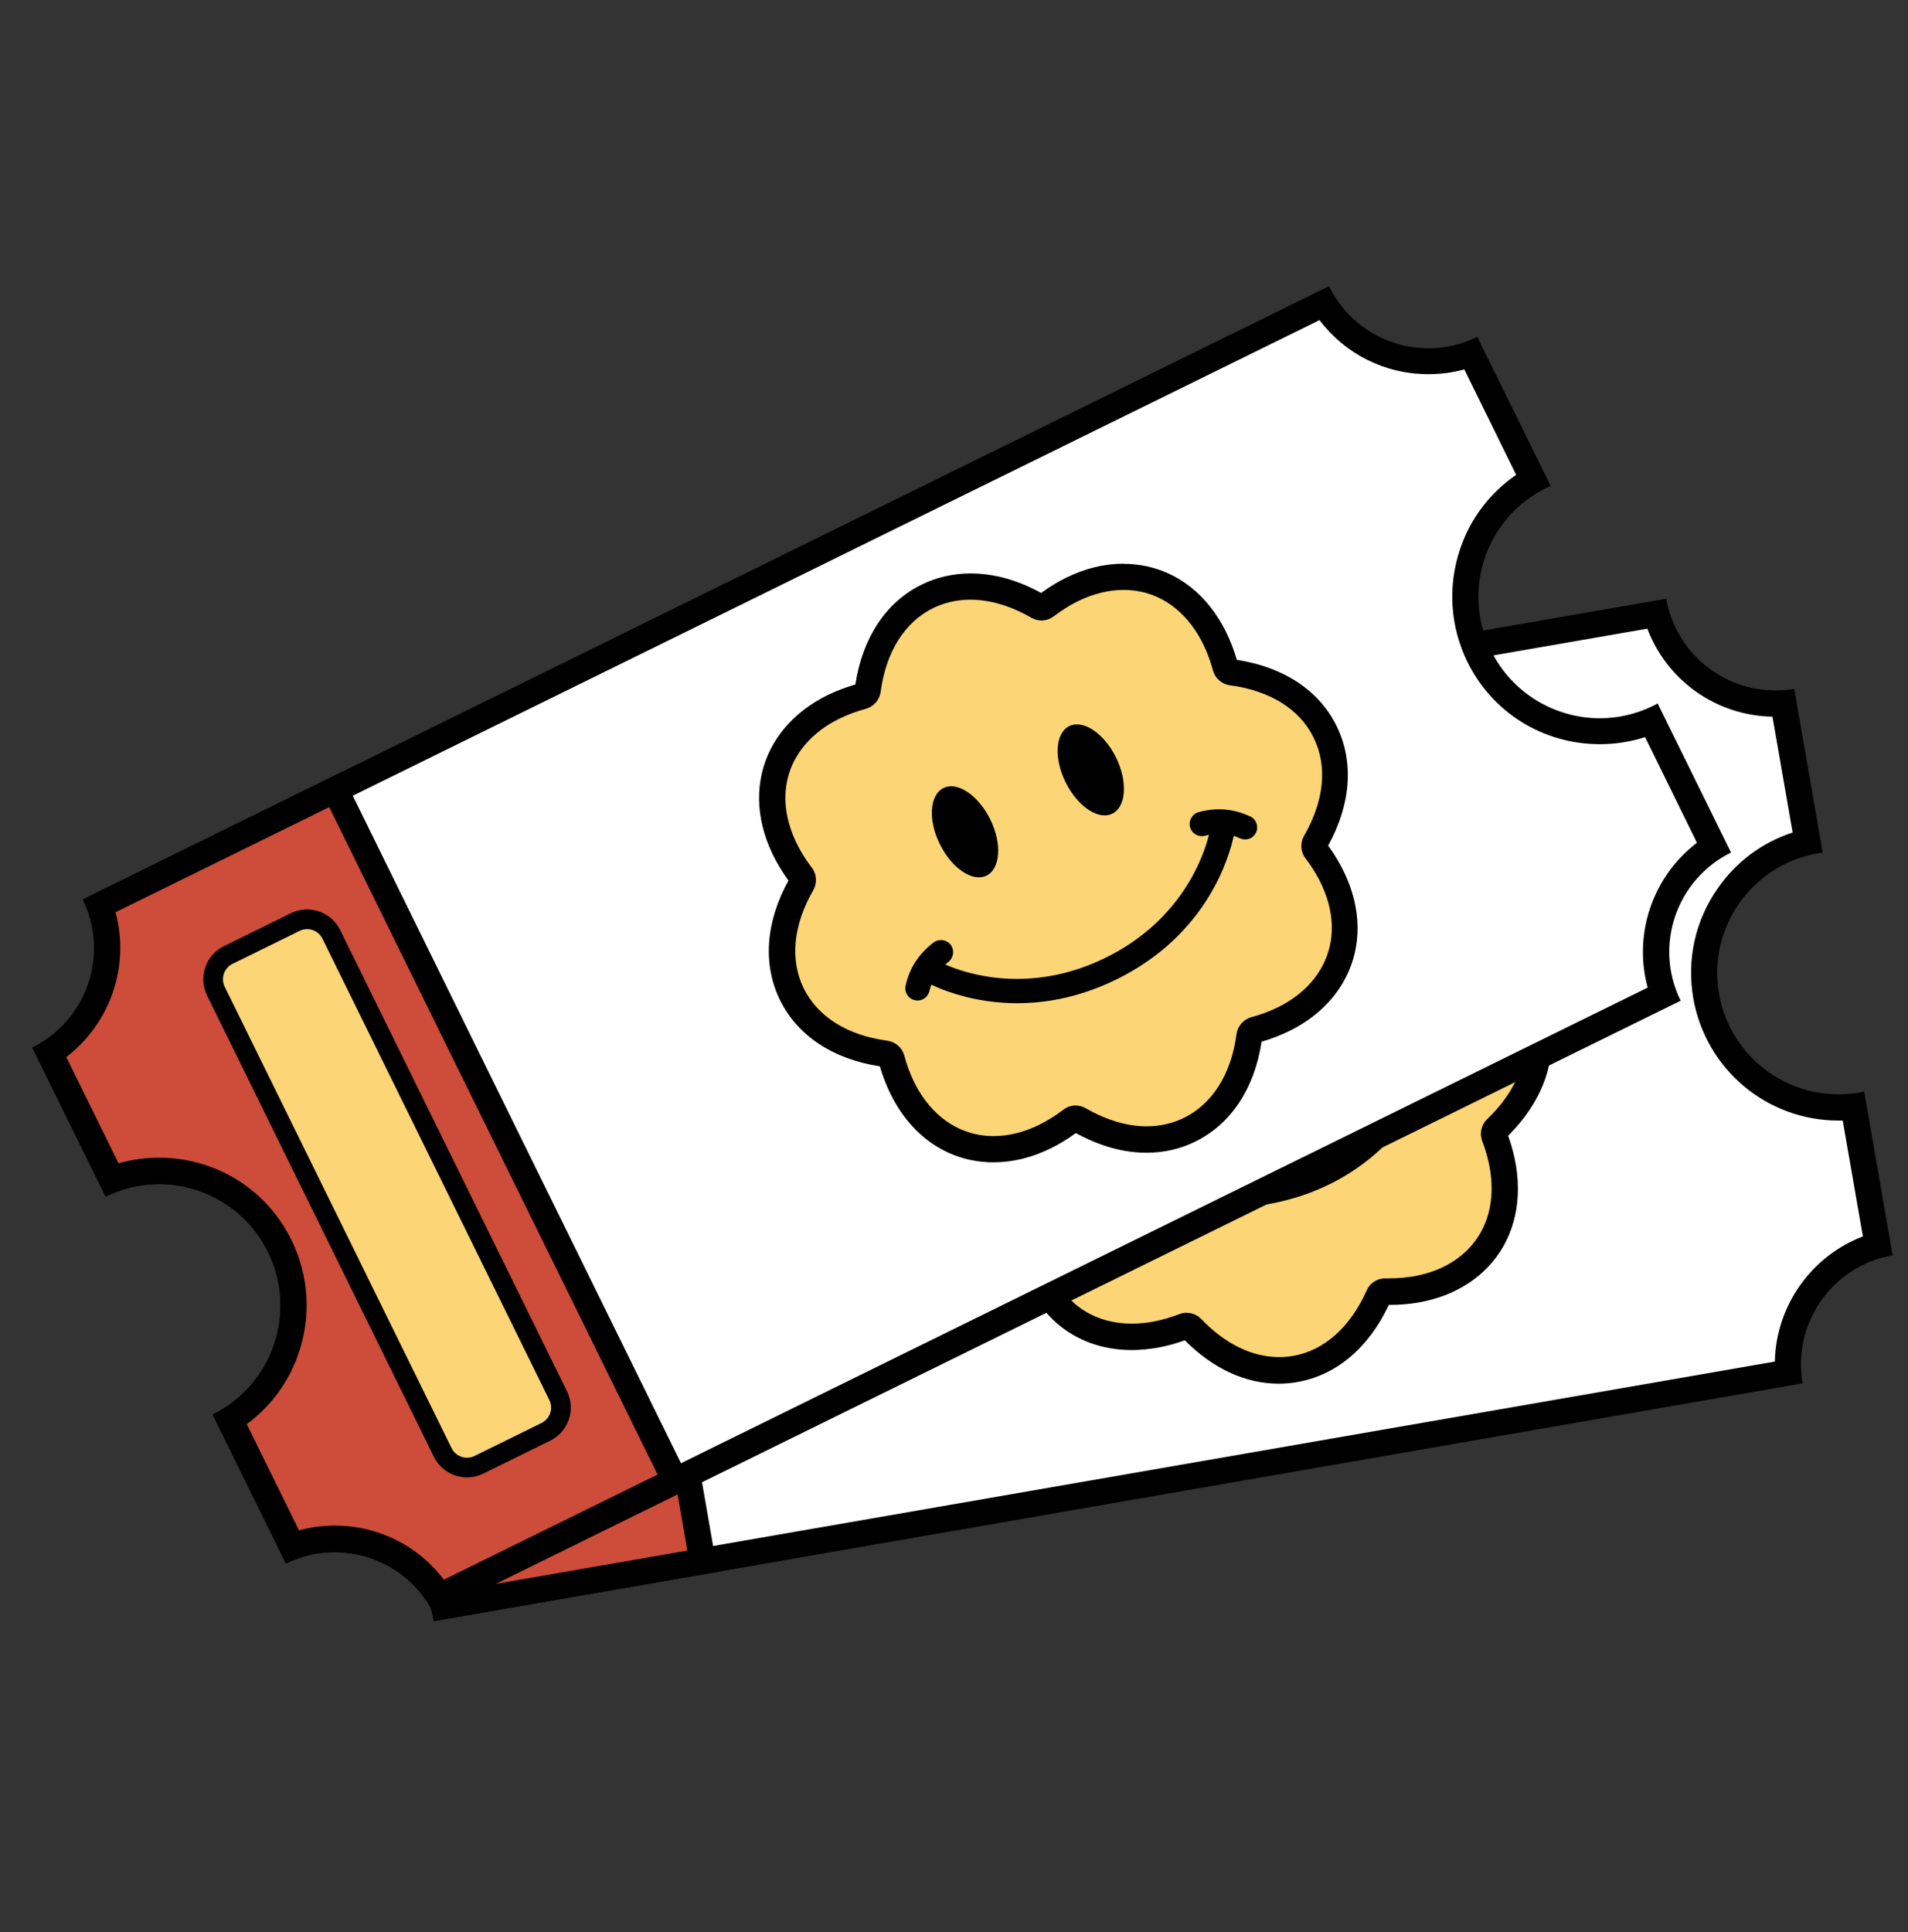 <svg xmlns="http://www.w3.org/2000/svg" fill="none" viewBox="0 0 159 161" height="161" width="159">
<rect x="0" y="0" width="159" height="161" fill="#333333" stroke="none"/>
<g clip-path="url(#clip0_3469_22128)">
<g clip-path="url(#clip1_3469_22128)">
<path fill="white" d="M36.987 133.818C35.733 129.418 31.733 126.338 27.08 126.338C26.854 126.338 26.613 126.338 26.387 126.365L24.373 114.778C29.867 113.271 33.427 107.778 32.427 102.058C31.494 96.671 26.854 92.765 21.4 92.765C21.12 92.765 20.84 92.765 20.56 92.791L18.547 81.205C23.2 79.871 26.334 75.431 26.014 70.605L138.027 51.138C139.28 55.538 143.28 58.618 147.934 58.618C148.16 58.618 148.4 58.618 148.627 58.591L150.64 70.151C147.974 70.778 145.654 72.338 144.067 74.605C142.347 77.058 141.68 80.018 142.187 82.978C143.12 88.365 147.76 92.271 153.214 92.271C153.627 92.271 154.054 92.245 154.467 92.205L156.48 103.765C154.214 104.405 152.254 105.791 150.88 107.751C149.507 109.711 148.867 112.018 149.027 114.365L37.014 133.831L36.987 133.818Z"></path>
<path fill="black" d="M137.28 52.378C138.906 56.671 142.986 59.631 147.706 59.711L149.386 69.365C146.88 70.178 144.706 71.778 143.173 73.978C141.28 76.658 140.546 79.925 141.106 83.165C142.133 89.071 147.226 93.365 153.213 93.365C153.333 93.365 153.44 93.365 153.56 93.365L155.24 103.018C150.92 104.671 148 108.818 147.906 113.445L37.746 132.578C36.12 128.285 32.04 125.325 27.32 125.245L25.626 115.525C27.973 114.671 30 113.125 31.453 111.045C33.346 108.365 34.08 105.098 33.52 101.858C32.493 95.978 27.44 91.698 21.48 91.658L19.786 81.938C21.893 81.138 23.72 79.725 25.04 77.844C26.373 75.965 27.08 73.764 27.12 71.511L137.28 52.378ZM138.853 49.885L24.8 69.698C25.666 74.711 22.306 79.498 17.293 80.365L19.666 93.991C20.253 93.885 20.84 93.845 21.413 93.845C26.24 93.845 30.506 97.311 31.36 102.231C32.32 107.738 28.626 112.978 23.12 113.925L25.493 127.551C26.026 127.458 26.56 127.418 27.08 127.418C31.48 127.418 35.373 130.578 36.16 135.071L150.213 115.258C149.346 110.245 152.706 105.458 157.72 104.591L155.346 90.938C155.213 90.965 155.08 91.004 154.946 91.031C154.36 91.138 153.773 91.178 153.2 91.178C148.373 91.178 144.106 87.711 143.253 82.791C142.293 77.284 145.986 72.058 151.493 71.098C151.626 71.071 151.76 71.071 151.893 71.045L149.52 57.391C148.986 57.484 148.453 57.525 147.933 57.525C143.533 57.525 139.64 54.364 138.853 49.871V49.885Z"></path>
<path fill="#FBD576" d="M106.56 114.178C104 114.178 101.48 112.964 99.293 110.671C99.186 110.551 99.026 110.484 98.853 110.484L98.24 109.498L98.626 110.511C97.8 110.831 96.96 111.071 96.146 111.204C95.533 111.311 94.906 111.364 94.306 111.364C92.173 111.364 90.28 110.698 88.8 109.418C86.72 107.631 85.626 104.778 85.706 101.404C85.706 101.164 85.573 100.938 85.36 100.844C81.946 99.325 79.786 96.858 79.266 93.885C78.746 90.911 79.96 87.844 82.653 85.271C82.826 85.111 82.88 84.844 82.8 84.618C81.586 81.458 81.653 78.404 83.013 76.031C84.253 73.844 86.493 72.378 89.333 71.885C90.04 71.764 90.786 71.698 91.546 71.698H91.906C92.213 71.658 92.386 71.525 92.466 71.351C93.973 67.938 96.453 65.778 99.426 65.258C99.866 65.178 100.32 65.138 100.773 65.138C103.333 65.138 105.853 66.351 108.04 68.644C108.146 68.764 108.306 68.831 108.48 68.831L109.08 69.805L108.693 68.791C109.52 68.471 110.36 68.231 111.173 68.098C111.786 67.991 112.413 67.938 113.013 67.938C115.146 67.938 117.04 68.605 118.52 69.871C120.6 71.658 121.693 74.511 121.613 77.885C121.613 78.124 121.746 78.351 121.973 78.445C125.386 79.965 127.56 82.431 128.066 85.404C128.586 88.378 127.386 91.431 124.68 94.018C124.506 94.178 124.453 94.445 124.533 94.671C125.746 97.831 125.666 100.884 124.32 103.258C123.08 105.444 120.84 106.911 118 107.404C117.293 107.524 116.546 107.591 115.773 107.591H115.426C115.106 107.631 114.946 107.751 114.866 107.938C113.346 111.351 110.88 113.524 107.906 114.031C107.466 114.111 107.013 114.151 106.56 114.151V114.178Z"></path>
<path fill="black" d="M100.772 66.258C103.012 66.258 105.266 67.351 107.252 69.418C107.586 69.751 108.025 69.938 108.479 69.938C108.572 69.938 108.666 69.938 108.772 69.911C108.879 69.898 108.985 69.858 109.092 69.818C109.852 69.525 110.625 69.311 111.372 69.178C111.932 69.085 112.492 69.031 113.025 69.031C114.879 69.031 116.545 69.605 117.812 70.711C119.639 72.284 120.599 74.831 120.532 77.871C120.519 78.551 120.905 79.178 121.532 79.458C124.599 80.818 126.545 83.004 126.999 85.605C127.452 88.218 126.359 90.924 123.932 93.245C123.439 93.711 123.279 94.445 123.519 95.071C124.612 97.924 124.559 100.645 123.372 102.725C122.292 104.618 120.319 105.898 117.826 106.338C117.172 106.445 116.492 106.511 115.799 106.511C115.692 106.511 115.585 106.511 115.479 106.511C115.479 106.511 115.465 106.511 115.452 106.511C115.345 106.511 115.252 106.511 115.146 106.538C114.599 106.631 114.119 106.991 113.892 107.511C112.532 110.578 110.345 112.524 107.745 112.978C107.359 113.044 106.972 113.071 106.586 113.071C104.346 113.071 102.092 111.978 100.105 109.898C99.785 109.565 99.332 109.378 98.879 109.378C98.785 109.378 98.692 109.378 98.585 109.404C98.479 109.418 98.372 109.458 98.266 109.498C97.492 109.791 96.732 110.005 95.986 110.138C95.425 110.231 94.865 110.285 94.332 110.285C92.479 110.285 90.812 109.711 89.546 108.604C87.719 107.031 86.759 104.484 86.826 101.444C86.839 100.764 86.452 100.138 85.826 99.858C82.759 98.498 80.812 96.311 80.359 93.711C79.906 91.111 80.999 88.391 83.425 86.085C83.919 85.618 84.079 84.885 83.839 84.258C82.746 81.404 82.785 78.698 83.972 76.591C85.039 74.698 87.025 73.418 89.519 72.978C90.172 72.871 90.852 72.805 91.559 72.805C91.665 72.805 91.772 72.805 91.879 72.805C91.879 72.805 91.892 72.805 91.906 72.805C92.012 72.805 92.106 72.805 92.212 72.778C92.759 72.684 93.239 72.325 93.466 71.805C94.826 68.738 97.012 66.791 99.612 66.338C99.999 66.271 100.385 66.231 100.772 66.231M100.772 64.071C100.252 64.071 99.746 64.111 99.239 64.204C95.986 64.764 93.279 67.044 91.599 70.631H91.559C90.732 70.631 89.919 70.698 89.145 70.831C85.986 71.378 83.466 73.044 82.066 75.525C80.599 78.111 80.466 81.378 81.679 84.738C78.865 87.525 77.639 90.831 78.199 94.098C78.759 97.351 81.039 100.058 84.626 101.738C84.626 105.311 85.852 108.338 88.106 110.285C89.785 111.725 91.932 112.485 94.319 112.485C94.986 112.485 95.665 112.418 96.346 112.311C97.132 112.178 97.932 111.965 98.732 111.671C101.079 114.031 103.785 115.285 106.559 115.285C107.065 115.285 107.585 115.245 108.092 115.151C111.345 114.591 114.052 112.311 115.732 108.725C115.746 108.725 115.759 108.725 115.785 108.725C116.612 108.725 117.426 108.658 118.199 108.525C121.359 107.978 123.865 106.311 125.279 103.845C126.745 101.258 126.892 97.991 125.679 94.631C128.479 91.844 129.719 88.525 129.159 85.271C128.599 82.018 126.319 79.311 122.732 77.631C122.732 74.058 121.506 71.031 119.252 69.085C117.572 67.644 115.425 66.885 113.039 66.885C112.372 66.885 111.692 66.938 111.012 67.058C110.226 67.191 109.426 67.404 108.639 67.698C106.292 65.338 103.585 64.098 100.812 64.098L100.772 64.071Z"></path>
<path fill="black" d="M120.065 90.431C118.945 89.431 117.585 88.911 116.051 88.885C115.491 88.885 115.025 89.325 115.011 89.885C115.011 90.445 115.451 90.911 116.011 90.924C116.118 90.924 116.225 90.924 116.331 90.938C115.398 92.525 112.158 97.138 105.198 98.351C98.238 99.564 93.611 96.325 92.211 95.138C92.305 95.098 92.411 95.044 92.518 95.004C93.038 94.805 93.305 94.218 93.105 93.698C92.905 93.178 92.318 92.911 91.798 93.111C90.358 93.658 89.265 94.605 88.545 95.911C88.278 96.404 88.451 97.018 88.945 97.284C89.158 97.404 89.385 97.431 89.611 97.391C89.905 97.338 90.171 97.165 90.331 96.885C90.425 96.725 90.518 96.578 90.625 96.431C91.931 97.605 97.238 101.791 105.558 100.351C113.878 98.911 117.465 93.178 118.291 91.631C118.438 91.738 118.585 91.844 118.718 91.965C118.958 92.178 119.278 92.258 119.558 92.204C119.771 92.165 119.985 92.058 120.145 91.885C120.518 91.471 120.478 90.818 120.065 90.458V90.431Z"></path>
<path fill="black" d="M109.133 86.991C110.399 86.765 111.119 84.778 110.746 82.578C110.373 80.378 109.013 78.751 107.746 78.978C106.479 79.204 105.746 81.165 106.133 83.391C106.519 85.618 107.866 87.218 109.133 86.991Z" clip-rule="evenodd" fill-rule="evenodd"></path>
<path fill="black" d="M97.613 88.991C98.88 88.765 99.6 86.778 99.227 84.578C98.853 82.378 97.493 80.751 96.227 80.978C94.96 81.204 94.227 83.165 94.613 85.391C95 87.618 96.347 89.218 97.613 88.991Z" clip-rule="evenodd" fill-rule="evenodd"></path>
<path fill="#CD4C3A" d="M36.987 133.818C35.733 129.418 31.733 126.338 27.08 126.338C26.854 126.338 26.613 126.338 26.387 126.365L24.373 114.778C29.867 113.271 33.427 107.778 32.427 102.058C31.494 96.671 26.854 92.765 21.4 92.765C21.12 92.765 20.84 92.765 20.56 92.791L18.547 81.205C23.2 79.871 26.334 75.431 26.014 70.605L47.574 66.858L58.56 130.071L37 133.818H36.987Z"></path>
<path fill="black" d="M46.666 68.124L57.279 129.191L37.719 132.591C36.093 128.298 32.013 125.338 27.293 125.258L25.599 115.538C27.946 114.685 29.973 113.138 31.426 111.058C33.319 108.378 34.053 105.111 33.493 101.871C32.466 95.991 27.413 91.711 21.453 91.671L19.759 81.951C21.866 81.151 23.693 79.738 25.013 77.858C26.346 75.978 27.053 73.778 27.093 71.525L46.653 68.124M48.439 65.591L24.786 69.698C25.653 74.711 22.293 79.498 17.279 80.365L19.653 93.991C20.239 93.885 20.826 93.844 21.399 93.844C26.226 93.844 30.493 97.311 31.346 102.231C32.306 107.738 28.613 112.978 23.106 113.925L25.479 127.551C26.013 127.458 26.546 127.418 27.066 127.418C31.466 127.418 35.359 130.578 36.146 135.071L59.799 130.965C58.933 125.951 49.319 70.618 48.439 65.605V65.591Z"></path>
<path fill="white" d="M41.25 76.493L35.128 77.556C33.902 77.77 33.081 78.936 33.294 80.162L40.628 122.357C40.841 123.583 42.008 124.404 43.234 124.191L49.355 123.127C50.581 122.914 51.403 121.747 51.189 120.521L43.856 78.327C43.643 77.101 42.476 76.279 41.25 76.493Z"></path>
<path fill="black" d="M47.532 124.471C46.972 124.698 46.306 124.458 45.666 124.631C45.026 124.805 44.359 124.885 43.706 124.978C43.426 125.018 42.946 125.165 42.479 125.218C41.986 125.271 41.586 124.885 41.066 124.911C41.012 124.911 40.946 124.845 40.892 124.805C40.399 124.458 39.959 123.991 39.692 123.431C39.559 123.165 39.466 122.845 39.426 122.565C39.399 122.365 39.386 122.165 39.386 121.965C39.399 121.045 39.132 120.178 39.052 119.285C38.466 117.898 38.466 116.405 38.159 114.965C38.066 114.511 37.919 114.071 38.039 113.565C38.146 113.138 37.746 112.711 37.986 112.245C37.999 112.205 37.919 112.138 37.906 112.071C37.852 111.925 37.746 111.791 37.746 111.645C37.772 110.778 37.772 110.791 37.506 110.125C37.479 110.045 37.586 109.925 37.572 109.831C37.519 109.445 37.479 109.058 37.386 108.685C37.306 108.351 37.412 107.951 37.066 107.671C36.986 107.605 37.012 107.458 36.999 107.338C36.932 106.978 36.892 106.618 36.812 106.258C36.719 105.845 36.772 105.405 36.466 105.045C36.332 104.885 36.559 104.578 36.492 104.485C36.346 104.311 36.292 104.138 36.279 103.938C36.279 103.751 36.346 103.551 36.319 103.365C36.292 103.205 36.132 103.058 36.106 102.898C36.012 102.498 36.052 102.045 35.866 101.698C35.652 101.325 35.626 100.938 35.546 100.551C35.452 100.151 35.426 99.738 35.319 99.338C35.239 99.031 35.319 98.725 35.319 98.418C35.319 98.111 35.079 97.818 35.319 97.498C35.319 97.485 35.319 97.458 35.319 97.431C35.266 96.805 35.239 96.178 35.146 95.565L34.599 92.378C34.546 92.071 34.399 91.778 34.586 91.458C34.626 91.391 34.532 91.271 34.546 91.191C34.626 90.871 34.146 90.725 34.292 90.405C34.439 90.125 34.292 89.871 34.252 89.618C34.226 89.325 34.146 89.031 34.106 88.738C34.079 88.538 34.012 88.351 33.852 88.218C34.079 87.951 33.852 87.658 33.932 87.378C33.986 87.191 34.026 86.911 33.906 86.805C33.652 86.565 33.706 86.258 33.626 85.991C33.519 85.591 33.532 85.151 33.266 84.778C33.159 84.618 33.159 84.378 33.159 84.178C33.159 83.991 33.226 83.791 33.199 83.605C33.159 83.258 33.092 82.911 32.892 82.591C32.719 82.311 32.892 81.911 32.559 81.658C32.519 81.631 32.506 81.525 32.519 81.458C32.586 81.111 32.599 80.805 32.372 80.471C32.172 80.178 32.239 79.511 32.372 79.058C32.492 78.551 32.706 78.005 33.106 77.671C33.346 77.471 33.239 77.058 33.719 77.018C33.972 77.018 34.292 76.751 34.612 76.685C34.972 76.591 35.172 76.511 35.399 76.538C36.572 76.645 37.679 76.191 38.826 76.098C39.306 76.058 39.772 75.738 40.279 75.991C40.612 75.685 40.946 75.831 41.399 75.605C41.679 75.471 41.959 75.498 42.226 75.551C43.132 75.698 43.946 76.258 44.426 77.045C44.666 77.418 44.826 77.911 44.879 78.285L45.052 79.218C45.212 80.031 45.439 80.831 45.612 81.645C45.666 81.871 45.732 82.098 45.612 82.365C45.532 82.565 45.572 82.898 45.812 83.111C45.852 83.151 45.906 83.245 45.892 83.285C45.612 83.818 46.066 84.205 46.159 84.658C46.346 85.551 46.266 86.458 46.452 87.338C46.492 87.525 46.426 87.765 46.692 87.871C46.519 88.058 46.626 88.151 46.759 88.311C46.892 88.485 46.946 88.778 46.866 88.965C46.746 89.218 46.839 89.405 46.866 89.618C46.892 89.845 46.946 90.071 46.972 90.298L47.306 93.178C47.332 93.365 47.266 93.565 47.252 93.751C47.252 93.951 47.399 94.125 47.212 94.338C47.146 94.418 47.239 94.605 47.266 94.738C47.346 95.218 47.306 95.751 47.546 96.138C47.786 96.525 47.652 97.018 48.026 97.351C48.132 97.445 48.079 97.658 48.119 97.818C48.306 98.445 48.172 99.138 48.599 99.698C48.439 99.965 48.519 100.218 48.586 100.485C48.626 100.671 48.546 100.911 48.812 101.031C48.839 101.045 48.852 101.111 48.852 101.151C48.839 101.391 48.732 101.618 48.812 101.871C48.879 102.085 49.052 102.231 49.092 102.458C49.226 103.298 49.106 104.178 49.359 105.005C49.212 105.271 49.292 105.525 49.332 105.791C49.399 106.258 49.706 106.645 49.732 107.125C49.759 107.578 49.786 108.071 49.972 108.471C50.319 109.165 50.306 109.911 50.479 110.631C50.519 110.818 50.639 111.018 50.452 111.218C50.412 111.271 50.452 111.471 50.546 111.511C50.706 111.605 50.639 111.765 50.719 111.871C50.919 112.178 50.412 112.591 50.879 112.845L51.066 113.925L51.252 115.005C51.279 115.178 51.346 115.325 51.239 115.525C51.159 115.658 51.186 115.938 51.306 116.045C51.572 116.285 51.532 116.578 51.586 116.858C51.746 117.685 51.892 118.525 52.026 119.365C52.079 119.751 52.052 120.085 52.066 120.511C52.092 121.005 52.172 121.618 51.799 122.018C51.772 122.045 51.759 122.098 51.746 122.138C51.692 122.325 51.652 122.551 51.532 122.711C51.359 122.925 50.999 123.031 50.946 123.178C50.826 123.498 50.559 123.458 50.372 123.538C49.772 123.778 49.346 123.378 49.332 122.871C49.332 122.751 49.332 122.631 49.372 122.538C49.492 121.925 49.452 121.991 49.706 121.765C49.959 121.471 50.439 121.218 50.172 120.485C50.359 119.885 50.066 119.325 50.026 118.751C49.986 118.151 50.106 117.511 49.852 116.965C49.586 116.418 49.532 115.845 49.439 115.271C49.372 114.831 49.399 114.391 49.346 113.951C49.292 113.498 49.146 113.045 49.132 112.591C49.132 112.311 49.266 111.991 49.106 111.751C48.772 111.231 48.879 110.605 48.652 110.071C48.346 109.325 48.332 108.525 48.079 107.791C47.946 107.391 47.812 106.991 47.746 106.578C47.719 106.391 47.679 106.205 47.746 105.991C47.826 105.765 47.772 105.458 47.572 105.231C47.492 105.138 47.412 104.965 47.452 104.871C47.626 104.458 47.452 104.071 47.386 103.685C47.332 103.445 47.506 103.125 47.386 102.991C47.186 102.765 47.212 102.525 47.159 102.298C47.119 102.138 47.012 101.965 47.186 101.778C47.226 101.725 47.226 101.565 47.159 101.525C46.852 101.298 46.919 100.951 46.866 100.645C46.719 99.925 46.599 99.205 46.492 98.471C46.399 97.871 46.026 97.351 46.026 96.725C45.706 96.405 45.746 95.978 45.679 95.591C45.626 95.298 45.679 94.978 45.679 94.671C45.679 94.365 45.586 94.085 45.639 93.751C45.719 93.338 45.506 92.898 45.452 92.471C45.426 92.231 45.239 92.005 45.452 91.751C45.479 91.711 45.452 91.605 45.412 91.578C45.092 91.311 45.106 90.925 45.159 90.631C45.252 90.151 45.092 89.738 45.052 89.298C45.012 88.938 44.919 88.578 44.879 88.218C44.852 87.951 44.746 87.711 44.812 87.418C44.866 87.191 44.666 86.938 44.612 86.698C44.559 86.458 44.519 86.205 44.479 85.951L44.332 85.138L44.186 84.325C44.132 84.031 44.066 83.738 44.039 83.445C44.012 83.165 44.079 82.871 44.039 82.591C43.932 81.818 43.519 81.098 43.492 80.298C43.266 80.125 43.372 79.898 43.372 79.671C43.372 79.458 43.412 79.218 43.186 79.045C43.119 78.991 43.119 78.885 43.092 78.805C43.026 78.605 43.186 78.418 43.012 78.338C42.892 78.271 42.919 78.111 42.839 78.005C42.759 77.911 42.732 77.698 42.492 77.805C42.519 77.365 42.039 77.738 41.932 77.551C41.879 77.485 41.812 77.458 41.732 77.418C41.692 77.391 41.652 77.351 41.626 77.378C41.532 77.418 41.506 77.458 41.386 77.498C41.266 77.538 41.146 77.578 41.026 77.618C40.786 77.685 40.532 77.725 40.279 77.765C39.772 77.831 39.266 77.885 38.772 78.018C38.652 78.045 38.546 78.138 38.426 78.191C38.372 78.218 38.306 78.231 38.239 78.231C37.666 78.191 37.679 78.205 37.186 78.418C37.066 78.471 36.919 78.471 36.786 78.511C36.452 78.605 36.106 78.605 35.772 78.818C35.359 79.045 35.199 78.778 34.959 78.778C34.759 78.778 34.506 78.818 34.386 79.005C34.226 79.245 34.146 79.525 34.132 79.805C34.132 80.005 34.239 80.591 34.306 81.005C34.319 81.111 34.306 81.285 34.372 81.338C34.679 81.551 34.892 81.751 34.492 82.071C34.479 82.085 34.492 82.178 34.519 82.191C34.839 82.365 34.746 82.685 34.786 82.925C34.919 83.885 35.386 84.778 35.452 85.751C35.452 85.911 35.572 86.111 35.492 86.218C35.332 86.445 35.666 86.485 35.626 86.658C35.599 86.805 35.746 86.991 35.679 87.125C35.466 87.605 35.639 88.058 35.799 88.445C35.946 88.805 36.119 89.178 36.079 89.525C36.012 90.218 36.199 90.858 36.292 91.525C36.386 92.205 36.506 92.885 36.652 93.551C36.706 93.831 36.652 94.138 36.932 94.351C36.986 94.391 36.986 94.525 36.986 94.618C36.986 94.831 36.919 95.058 36.959 95.258C36.999 95.471 37.132 95.658 37.199 95.858C37.266 96.018 37.252 96.178 37.412 96.338C37.532 96.445 37.492 96.685 37.399 96.911C37.212 97.351 37.012 97.805 37.146 98.311C37.266 98.751 37.306 99.218 37.399 99.658C37.439 99.845 37.452 100.031 37.612 100.205C37.759 100.365 37.759 100.685 37.719 100.911C37.652 101.285 37.692 101.605 37.892 101.925C37.959 102.031 37.986 102.178 38.012 102.298L38.426 104.671C38.452 104.858 38.546 105.058 38.386 105.245C38.626 105.338 38.586 105.538 38.599 105.711C38.626 105.965 38.572 106.231 38.599 106.498C38.626 106.805 38.706 107.098 38.879 107.378C39.052 107.631 38.906 108.005 39.146 108.271C39.186 108.325 39.079 108.458 39.106 108.538C39.212 108.871 39.079 109.285 39.426 109.538C39.452 109.565 39.466 109.631 39.452 109.671C39.212 110.125 39.519 110.471 39.666 110.845C39.826 111.258 39.639 111.685 39.719 112.098C39.812 112.565 39.986 113.045 39.946 113.525C39.879 114.338 40.106 115.085 40.226 115.871C40.332 116.671 40.479 117.458 40.639 118.245C40.706 118.591 40.879 118.911 40.959 119.245C41.052 119.618 41.092 120.005 41.159 120.391L41.346 121.471C41.372 121.645 41.492 121.818 41.332 121.991C41.306 122.031 41.306 122.138 41.332 122.178C41.586 122.418 41.599 122.498 41.559 122.805C41.546 122.885 41.639 122.938 41.666 123.005C41.746 123.218 42.012 123.205 42.186 123.231C42.332 123.258 42.479 123.498 42.666 123.231C42.692 123.205 42.759 123.205 42.772 123.231C43.012 123.751 43.599 122.791 44.146 123.165C44.306 122.858 44.559 123.138 44.719 123.058C44.946 122.965 45.146 122.845 45.386 122.805C45.612 122.765 45.839 122.738 46.066 122.685C46.466 122.578 46.906 122.631 47.279 122.338C47.399 122.245 47.652 122.151 47.852 122.338C47.892 122.365 47.972 122.338 48.039 122.338C48.479 122.178 49.066 122.311 49.252 122.685C49.359 122.898 49.399 123.191 49.386 123.431C49.386 123.551 49.199 123.658 49.092 123.765C48.906 123.951 48.732 124.191 48.506 124.298C48.239 124.418 47.919 124.418 47.559 124.485L47.532 124.471Z"></path>
<path fill="white" d="M36.626 133.031C34.746 130.044 31.492 128.218 27.892 128.218C26.679 128.218 25.479 128.431 24.346 128.844L19.159 118.298C23.999 115.298 25.879 109.044 23.306 103.831C21.399 99.964 17.546 97.564 13.239 97.564C11.879 97.564 10.559 97.805 9.306 98.284L4.119 87.738C6.119 86.484 7.612 84.604 8.372 82.338C9.146 80.071 9.106 77.671 8.292 75.458L110.332 25.271C112.212 28.258 115.466 30.084 119.066 30.084C120.292 30.084 121.479 29.871 122.612 29.458L127.786 39.978C125.412 41.325 123.626 43.484 122.732 46.098C121.772 48.924 121.959 51.978 123.279 54.658C125.186 58.525 129.039 60.924 133.346 60.924C134.839 60.924 136.292 60.631 137.652 60.058L142.826 70.578C138.732 73.164 136.972 78.298 138.652 82.844L36.626 133.031Z"></path>
<path fill="black" d="M109.96 26.671C112.093 29.498 115.413 31.178 119.053 31.178C120.067 31.178 121.067 31.044 122.027 30.778L126.347 39.565C124.173 41.058 122.533 43.191 121.68 45.738C120.627 48.844 120.84 52.178 122.28 55.138C124.36 59.378 128.6 62.005 133.32 62.005C134.613 62.005 135.88 61.804 137.093 61.418L141.413 70.218C137.733 73.018 136.093 77.818 137.307 82.284L37 131.631C34.867 128.805 31.547 127.125 27.907 127.125C26.893 127.125 25.893 127.258 24.933 127.525L20.573 118.671C22.587 117.191 24.093 115.151 24.907 112.738C25.96 109.631 25.747 106.298 24.307 103.338C22.227 99.098 17.987 96.471 13.267 96.471C12.107 96.471 10.987 96.631 9.893 96.938L5.533 88.085C9.213 85.284 10.853 80.484 9.64 76.018L109.96 26.671ZM110.773 23.831L6.893 74.938C9.147 79.511 7.253 85.031 2.693 87.284L8.8 99.698C10.24 98.991 11.76 98.658 13.253 98.658C16.987 98.658 20.573 100.738 22.333 104.311C24.8 109.325 22.733 115.391 17.72 117.858L23.827 130.271C25.133 129.631 26.52 129.325 27.893 129.325C31.293 129.325 34.573 131.218 36.173 134.485L140.053 83.378C137.8 78.805 139.693 73.284 144.253 71.031L138.133 58.605C138.013 58.671 137.907 58.738 137.773 58.804C136.333 59.511 134.813 59.844 133.32 59.844C129.587 59.844 126 57.764 124.24 54.191C121.773 49.178 123.84 43.111 128.853 40.658C128.973 40.591 129.107 40.551 129.227 40.498L123.107 28.071C121.8 28.711 120.413 29.018 119.04 29.018C115.64 29.018 112.36 27.125 110.76 23.858L110.773 23.831Z"></path>
<path fill="#FBD576" d="M82.787 95.751C81.641 95.751 80.547 95.525 79.534 95.058C77.041 93.924 75.174 91.498 74.307 88.231C74.241 87.991 74.054 87.831 73.814 87.791C70.107 87.298 67.347 85.538 66.014 82.831C64.681 80.124 64.974 76.844 66.854 73.618C66.974 73.404 66.961 73.151 66.814 72.951C64.761 70.258 63.974 67.311 64.601 64.644C65.174 62.205 66.907 60.151 69.494 58.885C70.241 58.525 71.054 58.218 71.907 57.991C72.201 57.858 72.321 57.684 72.347 57.498C72.841 53.791 74.601 51.018 77.307 49.698C78.414 49.151 79.627 48.871 80.907 48.871C82.747 48.871 84.627 49.431 86.534 50.511C86.627 50.565 86.734 50.591 86.841 50.591C86.934 50.591 87.027 50.565 87.107 50.538C87.907 49.938 88.641 49.484 89.387 49.111C90.814 48.418 92.254 48.058 93.681 48.058C94.827 48.058 95.921 48.285 96.934 48.751C99.427 49.885 101.281 52.311 102.161 55.578C102.227 55.818 102.414 55.978 102.654 56.018C106.361 56.511 109.134 58.271 110.467 60.991C111.801 63.698 111.507 66.978 109.641 70.204C109.521 70.418 109.534 70.671 109.681 70.871C111.734 73.564 112.521 76.511 111.894 79.178C111.321 81.618 109.574 83.671 107.001 84.938C106.254 85.298 105.441 85.605 104.587 85.831C104.294 85.965 104.174 86.124 104.147 86.325C103.654 90.031 101.881 92.805 99.174 94.138C98.067 94.684 96.867 94.951 95.587 94.951C93.747 94.951 91.854 94.391 89.961 93.298C89.867 93.245 89.774 93.218 89.667 93.218C89.574 93.218 89.481 93.245 89.401 93.284C88.587 93.885 87.854 94.351 87.107 94.711C85.694 95.404 84.241 95.764 82.814 95.764L82.787 95.751Z"></path>
<path fill="black" d="M93.641 49.151C94.627 49.151 95.574 49.351 96.454 49.751C98.641 50.751 100.281 52.911 101.081 55.858C101.254 56.511 101.814 57.005 102.494 57.098C105.828 57.538 108.308 59.084 109.468 61.458C110.641 63.831 110.348 66.738 108.668 69.644C108.334 70.231 108.374 70.978 108.787 71.511C110.641 73.938 111.361 76.564 110.801 78.898C110.294 81.018 108.774 82.805 106.494 83.924C105.814 84.258 105.068 84.538 104.281 84.751C104.174 84.778 104.068 84.818 103.974 84.871C103.481 85.111 103.121 85.591 103.041 86.165C102.601 89.498 101.041 91.965 98.668 93.138C97.707 93.605 96.654 93.844 95.561 93.844C93.948 93.844 92.214 93.338 90.481 92.338C90.214 92.191 89.934 92.111 89.641 92.111C89.388 92.111 89.121 92.165 88.894 92.284C88.801 92.338 88.707 92.391 88.614 92.458C87.961 92.965 87.281 93.378 86.614 93.711C85.347 94.338 84.041 94.658 82.801 94.658C81.814 94.658 80.868 94.458 79.987 94.058C77.787 93.058 76.147 90.898 75.361 87.951C75.188 87.298 74.627 86.805 73.948 86.711C70.614 86.271 68.147 84.711 66.974 82.351C65.814 79.978 66.094 77.071 67.774 74.165C68.108 73.578 68.067 72.831 67.654 72.298C65.801 69.871 65.081 67.245 65.627 64.911C66.121 62.791 67.654 61.005 69.934 59.885C70.614 59.551 71.361 59.271 72.147 59.058C72.254 59.031 72.361 58.991 72.454 58.938C72.948 58.698 73.308 58.205 73.388 57.645C73.828 54.311 75.388 51.844 77.748 50.671C78.707 50.205 79.761 49.965 80.868 49.965C82.481 49.965 84.214 50.471 85.948 51.471C86.214 51.618 86.507 51.698 86.787 51.698C87.041 51.698 87.294 51.645 87.534 51.525C87.627 51.471 87.721 51.418 87.814 51.351C88.468 50.858 89.134 50.431 89.814 50.098C91.081 49.471 92.388 49.151 93.627 49.151M93.641 46.965C92.041 46.965 90.441 47.351 88.868 48.124C88.147 48.471 87.441 48.911 86.761 49.404C84.801 48.325 82.814 47.778 80.881 47.778C79.427 47.778 78.054 48.098 76.801 48.711C73.841 50.164 71.881 53.111 71.281 57.031C70.481 57.258 69.707 57.565 68.974 57.911C66.094 59.325 64.147 61.631 63.494 64.404C62.814 67.311 63.601 70.471 65.707 73.365C63.801 76.831 63.547 80.351 65.001 83.325C66.454 86.284 69.401 88.245 73.321 88.844C74.321 92.271 76.347 94.831 79.067 96.058C80.228 96.578 81.468 96.844 82.774 96.844C84.374 96.844 85.974 96.458 87.547 95.684C88.267 95.338 88.974 94.898 89.654 94.404C91.627 95.484 93.601 96.044 95.534 96.044C96.987 96.044 98.347 95.738 99.614 95.111C102.574 93.658 104.534 90.711 105.134 86.791C105.934 86.564 106.708 86.258 107.428 85.911C110.308 84.498 112.241 82.191 112.894 79.418C113.574 76.525 112.788 73.351 110.681 70.458C112.588 66.991 112.841 63.471 111.388 60.498C109.934 57.538 106.988 55.578 103.068 54.978C102.068 51.538 100.041 48.991 97.334 47.764C96.174 47.245 94.934 46.978 93.627 46.978L93.641 46.965Z"></path>
<path fill="black" d="M104.16 68.018C102.8 67.378 101.36 67.258 99.88 67.671C99.347 67.818 99.027 68.378 99.174 68.924C99.32 69.458 99.88 69.778 100.427 69.631C100.534 69.604 100.64 69.578 100.747 69.551C100.307 71.338 98.48 76.671 92.147 79.791C85.814 82.911 80.454 81.111 78.774 80.364C78.854 80.298 78.947 80.218 79.027 80.151C79.467 79.818 79.56 79.178 79.227 78.724C78.894 78.284 78.254 78.191 77.8 78.524C76.574 79.458 75.787 80.671 75.467 82.124C75.347 82.671 75.694 83.218 76.24 83.338C76.48 83.391 76.707 83.351 76.907 83.258C77.174 83.124 77.374 82.871 77.454 82.564C77.494 82.378 77.547 82.204 77.614 82.044C79.2 82.804 85.467 85.324 93.04 81.604C100.614 77.884 102.44 71.364 102.814 69.644C102.987 69.698 103.147 69.764 103.32 69.844C103.614 69.978 103.934 69.964 104.2 69.844C104.4 69.751 104.574 69.578 104.667 69.364C104.907 68.858 104.68 68.258 104.187 68.018H104.16Z"></path>
<path fill="black" d="M92.694 67.791C93.854 67.218 93.987 65.111 93 63.111C92.014 61.111 90.267 59.925 89.107 60.498C87.947 61.071 87.8 63.164 88.8 65.178C89.8 67.191 91.534 68.365 92.694 67.791Z" clip-rule="evenodd" fill-rule="evenodd"></path>
<path fill="black" d="M82.213 72.951C83.373 72.378 83.507 70.271 82.52 68.271C81.533 66.271 79.787 65.084 78.626 65.658C77.466 66.231 77.32 68.324 78.32 70.338C79.32 72.351 81.053 73.524 82.213 72.951Z" clip-rule="evenodd" fill-rule="evenodd"></path>
<path fill="#CD4C3A" d="M36.626 133.031C34.746 130.045 31.492 128.218 27.892 128.218C26.679 128.218 25.479 128.431 24.346 128.845L19.159 118.298C23.999 115.298 25.879 109.045 23.306 103.831C21.399 99.965 17.546 97.565 13.239 97.565C11.879 97.565 10.559 97.805 9.306 98.285L4.119 87.738C6.119 86.485 7.612 84.605 8.372 82.338C9.146 80.071 9.106 77.671 8.292 75.458L27.933 65.805L56.252 123.378L36.612 133.031H36.626Z"></path>
<path fill="black" d="M27.44 67.258L46.987 106.978L54.8 122.858L36.987 131.618C34.853 128.791 31.533 127.111 27.893 127.111C26.88 127.111 25.88 127.245 24.92 127.511L20.56 118.658C22.573 117.178 24.08 115.138 24.893 112.725C25.947 109.618 25.733 106.285 24.293 103.325C22.213 99.085 17.973 96.458 13.253 96.458C12.093 96.458 10.973 96.618 9.88 96.925L5.52 88.071C9.2 85.271 10.84 80.471 9.627 76.005L27.44 67.245M28.44 64.338L6.893 74.938C9.147 79.511 7.253 85.031 2.693 87.285L8.8 99.698C10.24 98.991 11.76 98.658 13.253 98.658C16.987 98.658 20.573 100.738 22.333 104.311C24.8 109.325 22.733 115.391 17.72 117.858L23.827 130.271C25.133 129.631 26.52 129.325 27.893 129.325C31.293 129.325 34.573 131.218 36.173 134.485L57.72 123.885C55.467 119.311 30.68 68.925 28.44 64.351V64.338Z"></path>
<path stroke-miterlimit="10" stroke-width="1.64" stroke="black" fill="#FBD576" d="M24.596 76.827L19.02 79.569C17.903 80.118 17.443 81.469 17.993 82.585L36.894 121.015C37.443 122.132 38.794 122.592 39.911 122.043L45.486 119.301C46.603 118.751 47.063 117.401 46.514 116.284L27.612 77.854C27.063 76.737 25.712 76.278 24.596 76.827Z"></path>
</g>
</g>
<defs>
<clipPath id="clip0_3469_22128">
<rect transform="translate(0 0.844)" fill="white" height="160" width="160"></rect>
</clipPath>
<clipPath id="clip1_3469_22128">
<rect transform="translate(0 0.844)" fill="white" height="160" width="160"></rect>
</clipPath>
</defs>
</svg>
